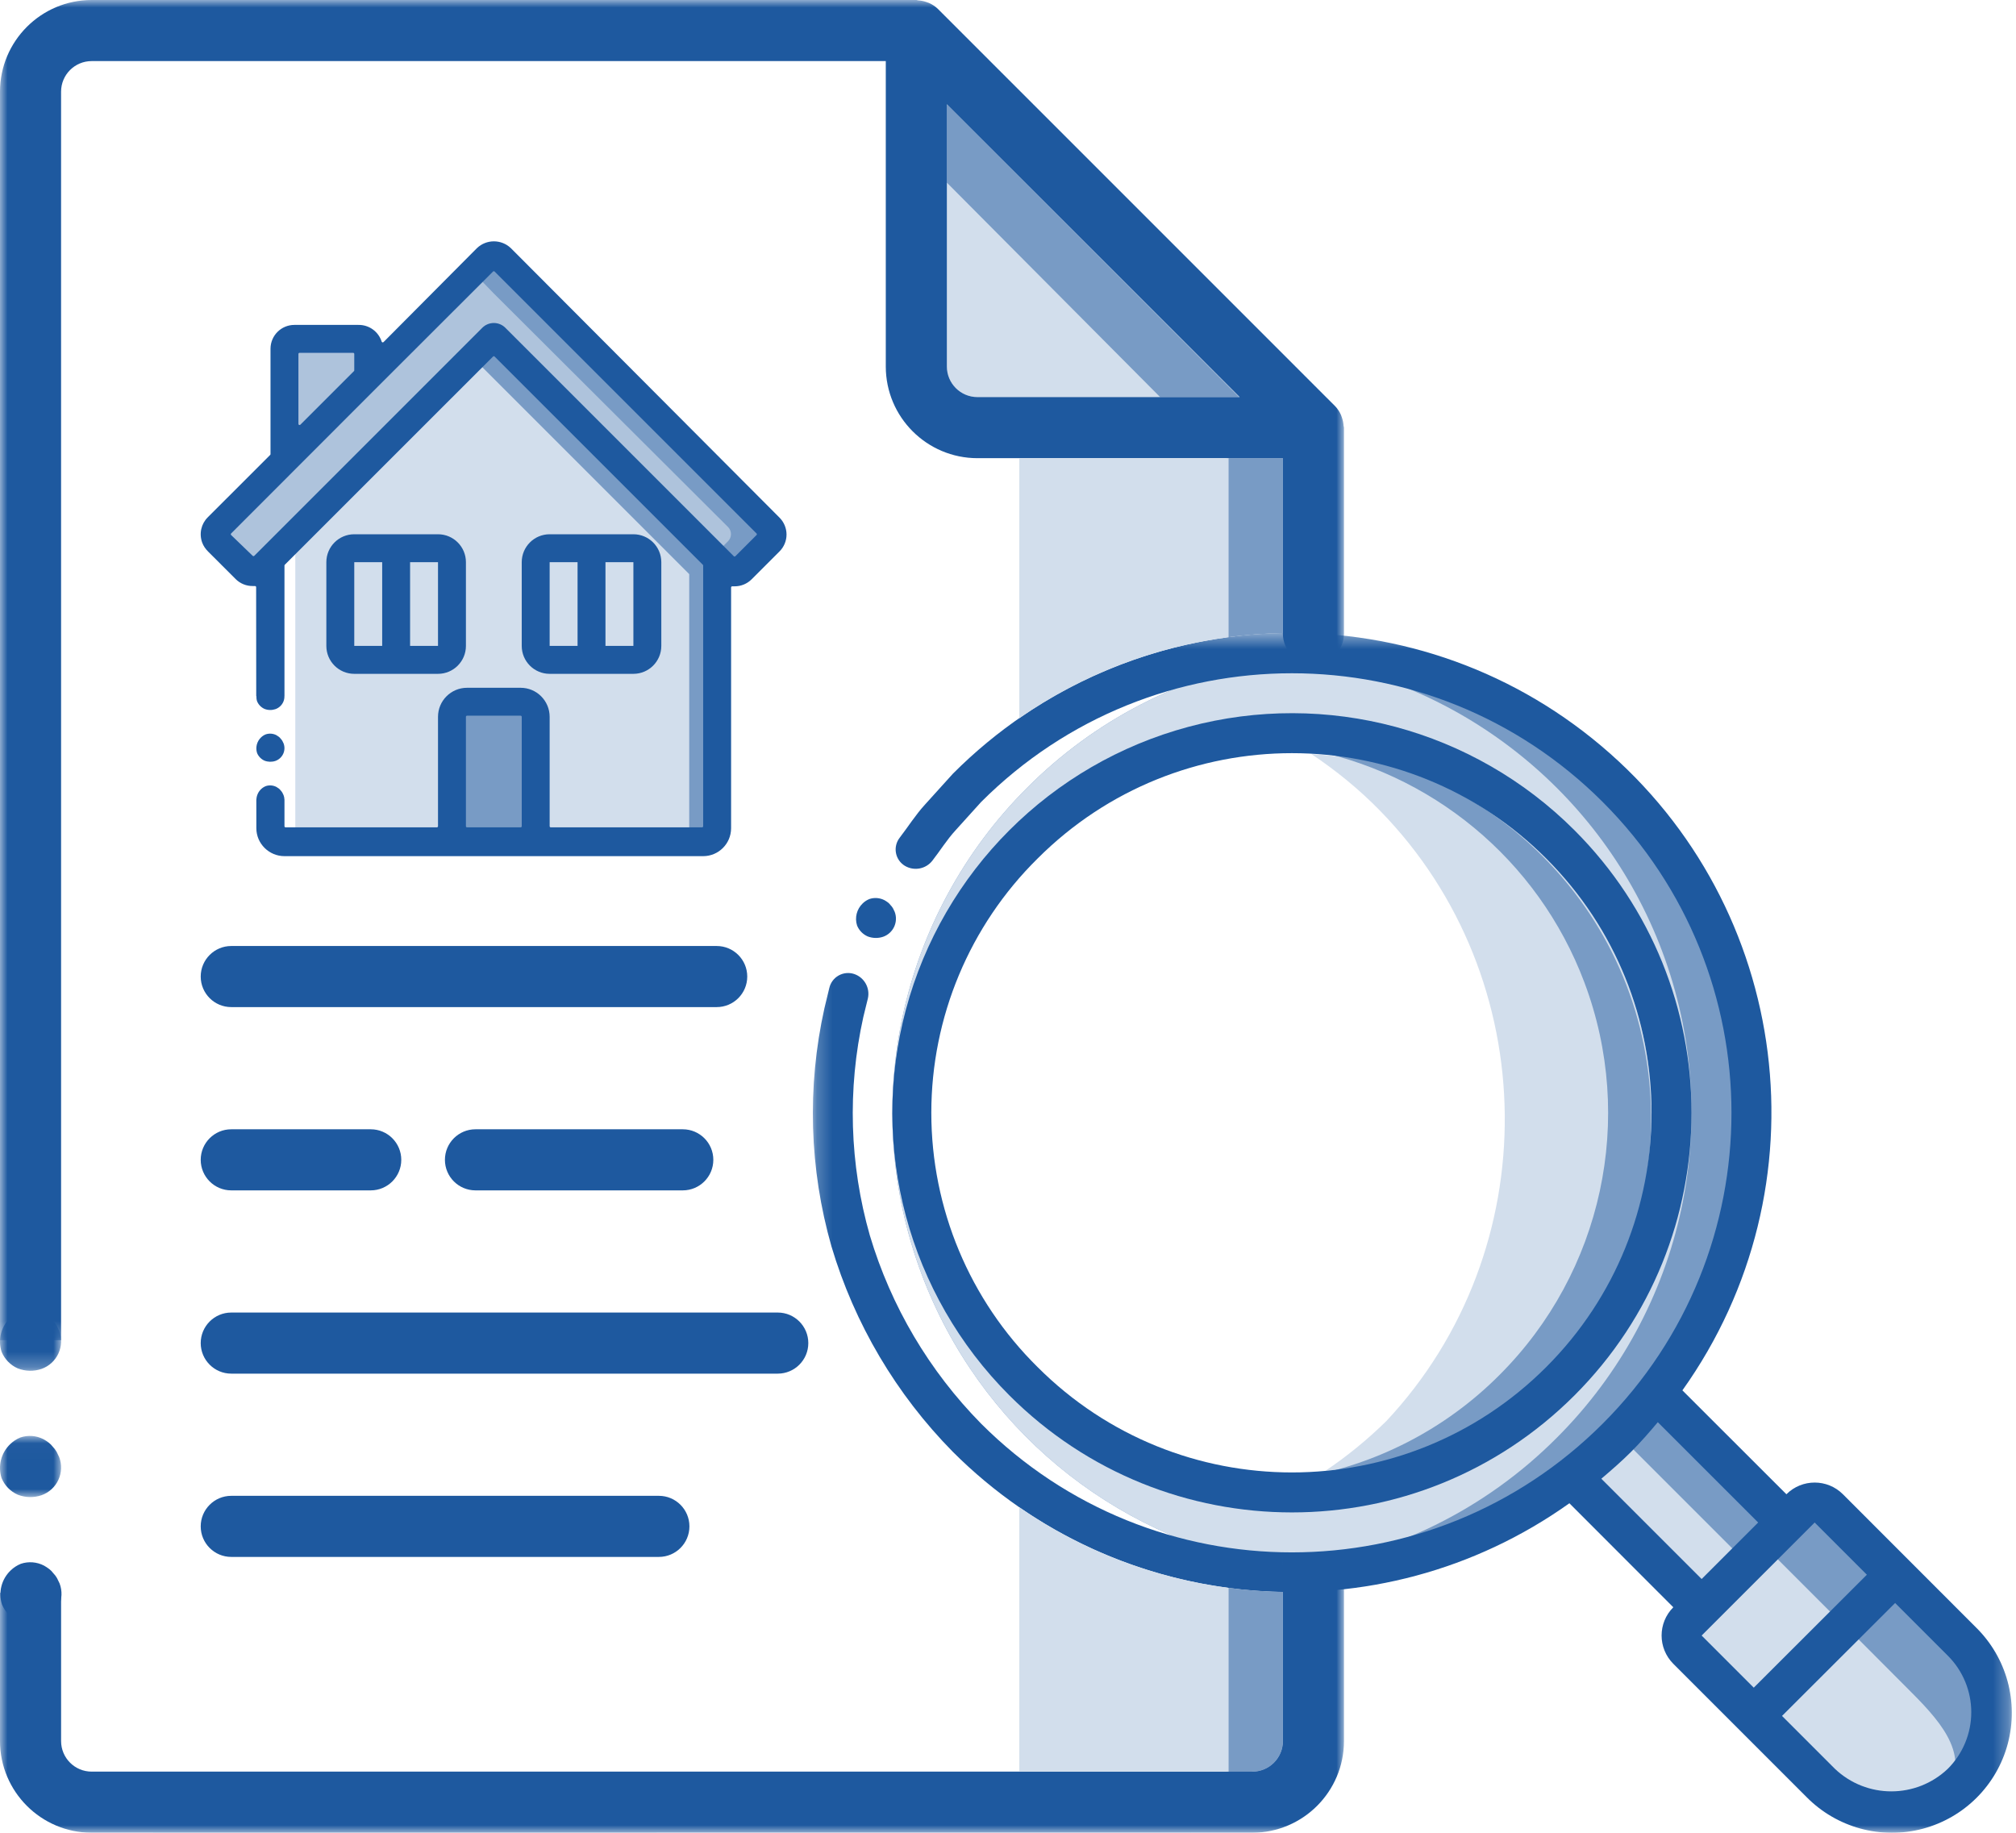 <?xml version="1.0" encoding="UTF-8"?>
<svg width="132px" height="120px" viewBox="0 0 132 120" version="1.1" xmlns="http://www.w3.org/2000/svg" xmlns:xlink="http://www.w3.org/1999/xlink">
    <!-- Generator: Sketch 61.2 (89653) - https://sketch.com -->
    <title>Group 84</title>
    <desc>Created with Sketch.</desc>
    <defs>
        <polygon id="path-1" points="0 0.016 4 0.016 4 4.02 0 4.02"></polygon>
        <polygon id="path-3" points="0 0.745 4 0.745 4 4.749 0 4.749"></polygon>
        <polygon id="path-5" points="0.222 0.439 78.726 0.439 78.726 79 0.222 79"></polygon>
        <polygon id="path-7" points="0 0 87.998 0 87.998 87.748 0 87.748"></polygon>
        <polygon id="path-9" points="0 0.553 87.998 0.553 87.998 19 0 19"></polygon>
    </defs>
    <g id="Page-1" stroke="none" stroke-width="1" fill="none" fill-rule="evenodd">
        <g id="Home" transform="translate(-356, -2022)">
            <g id="Group-84" transform="translate(356, 2022)">
                <path d="M61.998,6.828 L81.169,25.999 L63.998,25.999 C62.894,25.997 61.999,25.103 61.998,23.999 L61.998,6.828 Z" id="Fill-1" fill="#D2DEEC"></path>
                <path d="M15.142,65.939 L46.927,65.939 C48.032,65.939 48.927,65.043 48.927,63.939 C48.927,62.835 48.032,61.939 46.927,61.939 L15.142,61.939 C14.038,61.939 13.142,62.835 13.142,63.939 C13.142,65.043 14.038,65.939 15.142,65.939" id="Fill-3" fill="#1E599F"></path>
                <path d="M15.142,77.939 L24.274,77.939 C25.379,77.939 26.274,77.043 26.274,75.939 C26.274,74.835 25.379,73.939 24.274,73.939 L15.142,73.939 C14.038,73.939 13.142,74.835 13.142,75.939 C13.142,77.043 14.038,77.939 15.142,77.939" id="Fill-5" fill="#1E599F"></path>
                <path d="M15.142,89.938 L50.925,89.938 C52.029,89.938 52.925,89.042 52.925,87.938 C52.925,86.834 52.029,85.938 50.925,85.938 L15.142,85.938 C14.038,85.938 13.142,86.834 13.142,87.938 C13.142,89.042 14.038,89.938 15.142,89.938" id="Fill-7" fill="#1E599F"></path>
                <path d="M15.142,101.938 L43.141,101.938 C44.246,101.938 45.141,101.042 45.141,99.938 C45.141,98.834 44.246,97.938 43.141,97.938 L15.142,97.938 C14.038,97.938 13.142,98.834 13.142,99.938 C13.142,101.042 14.038,101.938 15.142,101.938" id="Fill-9" fill="#1E599F"></path>
                <path d="M46.956,36.616 L46.956,55.084 L19.335,55.084 L19.335,34.993 L32.215,22.704 C32.282,22.641 32.386,22.641 32.453,22.704 L46.956,36.616 Z" id="Fill-11" fill="#D2DEEC"></path>
                <path d="M32.453,22.114 C32.386,22.051 32.282,22.051 32.216,22.114 L30.933,23.396 L45.128,37.59 L45.128,55.085 L46.956,55.085 L46.956,36.616 L32.453,22.114 Z" id="Fill-13" fill="#789BC5"></path>
                <path d="M50.419,35.447 L48.591,37.275 C48.338,37.525 47.93,37.525 47.677,37.275 L32.453,22.114 C32.386,22.051 32.282,22.051 32.215,22.114 L17.027,37.301 C16.774,37.553 16.366,37.553 16.113,37.301 L14.285,35.474 C14.04,35.219 14.04,34.815 14.285,34.56 L18.627,30.137 L24.109,24.654 L29.592,19.171 L31.905,16.85 C32.159,16.604 32.564,16.604 32.818,16.85 L35.076,19.217 L50.419,34.514 C50.543,34.638 50.612,34.806 50.612,34.981 C50.612,35.155 50.543,35.323 50.419,35.447" id="Fill-15" fill="#AEC3DC"></path>
                <path d="M50.419,34.514 L35.076,19.216 L32.8,16.895 C32.545,16.649 32.141,16.649 31.886,16.895 L30.973,17.809 L32.334,19.216 L47.677,34.514 C47.923,34.769 47.923,35.173 47.677,35.428 L46.764,36.342 L47.677,37.256 C47.93,37.506 48.338,37.506 48.591,37.256 L50.419,35.428 C50.665,35.173 50.665,34.769 50.419,34.514" id="Fill-17" fill="#789BC5"></path>
                <path d="M24.109,22.826 L24.109,24.654 L18.626,30.137 L18.626,22.826 C18.626,22.655 18.694,22.491 18.816,22.37 C18.939,22.25 19.103,22.184 19.275,22.186 L23.46,22.186 C23.631,22.184 23.797,22.25 23.918,22.37 C24.04,22.491 24.109,22.655 24.109,22.826" id="Fill-19" fill="#AEC3DC"></path>
                <path d="M30.506,45.947 L34.161,45.947 C34.666,45.947 35.075,46.356 35.075,46.861 L35.075,55.085 L29.591,55.085 L29.591,46.861 C29.591,46.356 30.001,45.947 30.506,45.947" id="Fill-21" fill="#789BC5"></path>
                <path d="M28.679,34.98 L23.196,34.98 C22.186,34.98 21.368,35.798 21.368,36.808 L21.368,42.291 C21.368,43.3 22.186,44.119 23.196,44.119 L28.679,44.119 C29.688,44.119 30.507,43.3 30.507,42.291 L30.507,36.808 C30.507,35.798 29.688,34.98 28.679,34.98 L28.679,34.98 Z M23.196,42.291 L25.024,42.291 L25.024,36.808 L23.196,36.808 L23.196,42.291 Z M26.851,42.291 L28.679,42.291 L28.679,36.808 L26.851,36.808 L26.851,42.291 Z" id="Fill-23" fill="#1E599F"></path>
                <path d="M43.3,42.291 L43.3,36.808 C43.3,35.799 42.481,34.98 41.472,34.98 L35.989,34.98 C34.98,34.98 34.161,35.799 34.161,36.808 L34.161,42.291 C34.161,43.301 34.98,44.119 35.989,44.119 L41.472,44.119 C42.481,44.119 43.3,43.301 43.3,42.291 L43.3,42.291 Z M39.644,42.291 L41.472,42.291 L41.472,36.808 L39.644,36.808 L39.644,42.291 Z M35.989,42.291 L37.817,42.291 L37.817,36.808 L35.989,36.808 L35.989,42.291 Z" id="Fill-25" fill="#1E599F"></path>
                <path d="M51.04,33.892 L33.449,16.247 C32.827,15.653 31.85,15.653 31.228,16.247 L25.114,22.396 C25.075,22.436 25.007,22.422 24.991,22.369 C24.782,21.709 24.162,21.259 23.46,21.273 L19.275,21.273 C18.415,21.273 17.718,21.966 17.712,22.826 L17.712,29.732 C17.712,29.752 17.705,29.77 17.69,29.785 L13.6,33.874 C13.179,34.294 13.023,34.931 13.238,35.525 C13.32,35.749 13.461,35.949 13.631,36.117 L15.428,37.913 C15.724,38.208 16.125,38.373 16.543,38.37 L16.697,38.37 C16.738,38.37 16.771,38.404 16.771,38.444 L16.777,45.572 L16.788,45.572 C16.784,45.687 16.796,45.803 16.832,45.914 C16.924,46.139 17.099,46.318 17.32,46.416 C17.549,46.505 17.801,46.51 18.034,46.431 C18.259,46.352 18.442,46.185 18.543,45.969 C18.601,45.844 18.627,45.709 18.623,45.572 L18.626,45.572 L18.626,37.031 C18.626,37.011 18.634,36.992 18.648,36.977 L32.282,23.345 C32.311,23.316 32.357,23.316 32.386,23.345 L46.019,36.977 C46.034,36.992 46.041,37.011 46.041,37.031 L46.041,54.097 C46.041,54.139 46.008,54.17 45.967,54.17 L36.063,54.17 C36.022,54.17 35.989,54.139 35.989,54.097 L35.989,46.934 C35.989,45.883 35.138,45.032 34.088,45.032 L30.58,45.032 C29.53,45.032 28.679,45.883 28.679,46.934 L28.679,54.097 C28.679,54.139 28.645,54.17 28.605,54.17 L18.7,54.17 C18.66,54.17 18.626,54.139 18.626,54.097 L18.626,52.344 L18.623,52.344 C18.62,52.248 18.602,52.153 18.567,52.062 L18.489,51.901 C18.457,51.846 18.419,51.795 18.376,51.751 C18.341,51.703 18.299,51.66 18.251,51.624 C18.202,51.587 18.15,51.553 18.096,51.523 C17.881,51.413 17.63,51.392 17.4,51.471 C17.287,51.517 17.182,51.584 17.094,51.669 C16.905,51.849 16.8,52.093 16.788,52.344 L16.783,52.344 L16.785,54.227 C16.785,55.237 17.617,56.056 18.626,56.056 L20.366,56.056 L42.854,56.056 L46.041,56.056 C47.047,56.056 47.863,55.243 47.869,54.239 L47.869,38.462 C47.869,38.422 47.902,38.389 47.943,38.389 L48.098,38.389 C48.515,38.391 48.916,38.227 49.212,37.931 L51.04,36.103 C51.333,35.812 51.499,35.413 51.499,34.998 C51.499,34.584 51.333,34.185 51.04,33.892 L51.04,33.892 Z M34.162,54.097 C34.162,54.139 34.128,54.17 34.088,54.17 L30.58,54.17 C30.539,54.17 30.506,54.139 30.506,54.097 L30.506,46.934 C30.506,46.892 30.539,46.859 30.58,46.859 L34.088,46.859 C34.128,46.859 34.162,46.892 34.162,46.934 L34.162,54.097 Z M19.54,23.174 C19.54,23.134 19.573,23.101 19.614,23.101 L23.122,23.101 C23.163,23.101 23.196,23.134 23.196,23.174 L23.196,24.248 C23.196,24.267 23.188,24.287 23.174,24.3 L19.666,27.808 C19.62,27.855 19.54,27.822 19.54,27.756 L19.54,23.174 Z M49.535,35.032 L48.15,36.417 C48.121,36.447 48.074,36.447 48.045,36.417 L33.092,21.465 C32.892,21.262 32.619,21.148 32.334,21.148 C32.049,21.148 31.776,21.262 31.575,21.465 L16.649,36.392 C16.621,36.419 16.574,36.419 16.545,36.392 L15.135,35.032 C15.105,35.004 15.104,34.956 15.134,34.928 L24.73,25.322 L32.282,17.779 C32.311,17.75 32.357,17.75 32.386,17.779 L49.535,34.928 C49.564,34.956 49.564,35.004 49.535,35.032 L49.535,35.032 Z" id="Fill-27" fill="#1E599F"></path>
                <path d="M18.489,48.511 C18.458,48.457 18.419,48.407 18.376,48.362 C18.341,48.314 18.299,48.271 18.251,48.236 C18.201,48.198 18.15,48.164 18.096,48.134 C17.881,48.023 17.63,48.004 17.4,48.081 C17.286,48.127 17.182,48.194 17.093,48.28 C16.817,48.543 16.716,48.941 16.832,49.303 C16.924,49.527 17.099,49.707 17.32,49.805 C17.549,49.893 17.801,49.899 18.034,49.821 C18.259,49.741 18.442,49.574 18.542,49.358 C18.643,49.142 18.652,48.895 18.567,48.672 L18.489,48.511 Z" id="Fill-29" fill="#1E599F"></path>
                <path d="M31.132,77.939 L44.706,77.939 C45.811,77.939 46.706,77.043 46.706,75.939 C46.706,74.835 45.811,73.939 44.706,73.939 L31.132,73.939 C30.028,73.939 29.132,74.835 29.132,75.939 C29.132,77.043 30.028,77.939 31.132,77.939" id="Fill-31" fill="#1E599F"></path>
                <g id="Group-35" transform="translate(0, 94)">
                    <mask id="mask-2" fill="white">
                        <use xlink:href="#path-1"></use>
                    </mask>
                    <g id="Clip-34"></g>
                    <path d="M3.705,1.052 C3.637,0.935 3.554,0.826 3.459,0.728 C3.382,0.624 3.291,0.531 3.188,0.454 C3.08,0.373 2.968,0.299 2.851,0.234 C2.382,-0.009 1.837,-0.051 1.339,0.117 C1.091,0.217 0.864,0.365 0.672,0.55 C0.071,1.122 -0.15,1.988 0.103,2.776 C0.303,3.262 0.683,3.653 1.164,3.865 C1.662,4.059 2.21,4.071 2.716,3.9 C3.205,3.728 3.603,3.365 3.822,2.895 C4.039,2.425 4.059,1.888 3.875,1.403 L3.705,1.052 Z" id="Fill-33" fill="#1E599F" mask="url(#mask-2)"></path>
                </g>
                <g id="Group-38" transform="translate(0, 85)">
                    <mask id="mask-4" fill="white">
                        <use xlink:href="#path-3"></use>
                    </mask>
                    <g id="Clip-37"></g>
                    <path d="M3.705,1.782 C3.637,1.665 3.554,1.555 3.459,1.458 C3.382,1.354 3.291,1.261 3.188,1.183 C3.08,1.102 2.968,1.029 2.851,0.963 C2.382,0.721 1.837,0.679 1.339,0.847 C1.091,0.947 0.864,1.095 0.672,1.28 C0.071,1.852 -0.15,2.717 0.103,3.506 C0.303,3.992 0.683,4.383 1.164,4.595 C1.662,4.788 2.21,4.801 2.716,4.63 C3.205,4.457 3.603,4.095 3.822,3.625 C4.039,3.155 4.059,2.617 3.875,2.133 L3.705,1.782 Z" id="Fill-36" fill="#1E599F" mask="url(#mask-4)"></path>
                </g>
                <path d="M3.732,103.324 C3.664,103.206 3.581,103.097 3.486,103 C3.409,102.896 3.318,102.803 3.215,102.725 C3.107,102.644 2.995,102.571 2.878,102.505 C2.409,102.263 1.864,102.221 1.366,102.388 C1.118,102.488 0.891,102.636 0.699,102.821 C0.098,103.393 -0.123,104.259 0.13,105.047 C0.33,105.534 0.71,105.925 1.191,106.137 C1.689,106.33 2.237,108.562 2.743,108.392 C3.232,108.22 3.63,105.637 3.849,105.167 C4.066,104.696 4.086,104.159 3.902,103.675 L3.732,103.324 Z" id="Fill-39" fill="#1E599F"></path>
                <path d="M101.239,56.21 C96.968,51.938 91.462,49.677 85.869,49.374 C87.463,50.438 88.982,51.667 90.379,53.1 C101.086,64.082 101.264,81.829 90.781,93.035 C89.526,94.27 88.185,95.356 86.782,96.302 C92.057,95.811 97.199,93.549 101.239,89.51 C110.435,80.314 110.435,65.406 101.239,56.21" id="Fill-41" fill="#D2DEEC"></path>
                <path d="M101,56.059 C96.643,51.702 91.033,49.351 85.321,49.003 C93.662,50.498 100.706,56.263 103.738,64.318 C107.095,73.233 104.923,83.288 98.185,90.021 C94.622,93.602 90.033,95.937 85.092,96.764 C90.958,96.634 96.791,94.396 101.35,90.021 C110.494,80.491 110.338,65.398 101,56.059" id="Fill-43" fill="#789BC5"></path>
                <path d="M105.428,52.023 C99.361,45.955 91.334,43.016 83.367,43.223 C77.28,44.265 71.637,47.174 67.245,51.589 C58.891,59.936 56.197,72.399 60.355,83.451 C64.105,93.416 72.8,100.57 83.111,102.446 C91.237,102.964 99.538,100.2 105.863,94.131 C117.2,82.315 117.007,63.602 105.428,52.023 M102.159,90.428 C92.456,100.13 76.726,100.13 67.024,90.429 C62.324,85.79 59.679,79.462 59.679,72.859 C59.679,66.256 62.324,59.929 67.024,55.29 C76.726,45.588 92.456,45.588 102.159,55.292 C111.862,64.994 111.862,80.725 102.159,90.428" id="Fill-45" fill="#789BC5"></path>
                <path d="M108.824,62.263 C104.892,51.821 95.531,44.469 84.572,43.041 C78.027,43.888 71.926,46.885 67.245,51.589 C58.892,59.936 56.198,72.4 60.356,83.451 C64.285,93.896 73.648,101.252 84.61,102.681 C91.155,101.833 97.257,98.837 101.938,94.131 C110.293,85.783 112.986,73.316 108.824,62.263 M67.024,90.429 C62.324,85.79 59.68,79.462 59.68,72.86 C59.68,66.256 62.324,59.929 67.024,55.29 C76.726,45.589 92.457,45.589 102.159,55.292 C111.863,64.994 111.863,80.725 102.159,90.428 C92.457,100.13 76.726,100.13 67.024,90.429" id="Fill-47" fill="#D2DEEC"></path>
                <path d="M124.085,103.106 L114.876,112.302 L114.836,112.355 L114.823,112.341 L114.81,112.341 L110.493,108.011 C109.985,107.502 109.985,106.677 110.493,106.167 L116.118,100.542 L117.897,98.762 C118.407,98.255 119.231,98.255 119.742,98.762 L124.085,103.106 Z" id="Fill-49" fill="#789BC5"></path>
                <path d="M128.468,116.737 C128.14,117.069 127.776,117.363 127.382,117.614 C124.794,119.278 121.395,118.913 119.219,116.737 L114.837,112.355 L114.876,112.302 L124.086,103.106 L128.468,107.489 C131.022,110.043 131.022,114.183 128.468,116.737" id="Fill-51" fill="#789BC5"></path>
                <path d="M120.671,106.365 L114.824,112.342 L114.811,112.342 L110.493,108.011 C109.986,107.502 109.986,106.677 110.493,106.167 L114.679,101.85 C115.201,101.514 115.886,101.585 116.328,102.02 L120.671,106.365 Z" id="Fill-53" fill="#D2DEEC"></path>
                <path d="M127.382,117.614 C124.794,119.278 121.395,118.913 119.219,116.737 L114.837,112.355 L120.776,106.416 L125.145,110.798 C127.356,113.009 129.017,115.075 127.382,117.614" id="Fill-55" fill="#D2DEEC"></path>
                <polygon id="Fill-57" fill="#789BC5" points="102.905 96.722 108.451 91.175 116.968 99.692 111.422 105.239"></polygon>
                <polygon id="Fill-59" fill="#D2DEEC" points="102.905 96.722 105.836 93.791 114.352 102.308 111.422 105.239"></polygon>
                <path d="M58.471,59.474 C58.427,59.397 58.372,59.326 58.31,59.262 C58.26,59.194 58.2,59.134 58.134,59.083 C58.063,59.03 57.989,58.982 57.912,58.939 C57.607,58.781 57.25,58.753 56.925,58.863 C56.763,58.928 56.615,59.024 56.49,59.145 C56.096,59.519 55.952,60.084 56.118,60.599 C56.248,60.917 56.497,61.173 56.811,61.311 C57.136,61.437 57.494,61.445 57.825,61.334 C58.144,61.221 58.405,60.985 58.547,60.678 C58.689,60.37 58.702,60.019 58.582,59.703 L58.471,59.474 Z" id="Fill-61" fill="#1E599F"></path>
                <path d="M66.089,91.361 C76.307,101.579 92.873,101.58 103.091,91.362 C113.309,81.145 113.31,64.578 103.092,54.361 C96.483,47.751 86.849,45.168 77.82,47.587 C68.791,50.007 61.738,57.059 59.318,66.088 C56.899,75.117 59.48,84.751 66.089,91.361 M67.94,56.209 C77.135,47.014 92.044,47.014 101.239,56.21 C110.435,65.406 110.435,80.314 101.239,89.51 C92.044,98.706 77.135,98.706 67.94,89.511 C63.485,85.115 60.979,79.118 60.979,72.86 C60.979,66.602 63.485,60.605 67.94,56.209" id="Fill-63" fill="#1E599F"></path>
                <g id="Group-67" transform="translate(53, 41)">
                    <mask id="mask-6" fill="white">
                        <use xlink:href="#path-5"></use>
                    </mask>
                    <g id="Clip-66"></g>
                    <path d="M76.381,65.555 L67.667,56.835 C66.646,55.814 64.989,55.814 63.967,56.835 L57.157,50.033 C66.636,36.736 64.333,18.393 51.862,7.853 C39.392,-2.688 20.921,-1.903 9.391,9.659 L7.561,11.683 C6.946,12.356 6.46,13.131 5.905,13.852 C5.688,14.133 5.6,14.492 5.663,14.841 C5.726,15.191 5.935,15.497 6.237,15.683 C6.836,16.048 7.612,15.907 8.045,15.356 C8.556,14.701 8.997,13.983 9.562,13.368 L11.24,11.51 C22.479,0.272 40.701,0.272 51.941,11.511 C63.18,22.751 63.18,40.973 51.941,52.211 C40.701,63.451 22.479,63.451 11.24,52.213 C7.842,48.762 5.341,44.532 3.955,39.892 C2.623,35.232 2.477,30.312 3.529,25.581 L3.827,24.366 C3.978,23.682 3.589,22.994 2.925,22.771 C2.588,22.66 2.22,22.696 1.91,22.87 C1.601,23.044 1.38,23.341 1.3,23.687 L0.98,25.014 C-0.168,30.173 -0.009,35.535 1.443,40.616 C2.952,45.68 5.681,50.296 9.391,54.06 C20.221,64.885 37.284,66.307 49.758,57.425 L56.561,64.235 C55.54,65.257 55.54,66.913 56.561,67.935 L65.282,76.657 C67.26,78.665 70.163,79.46 72.888,78.738 C75.614,78.016 77.742,75.886 78.464,73.161 C79.186,70.436 78.391,67.533 76.381,65.555 L76.381,65.555 Z M51.849,55.818 C52.511,55.257 53.167,54.686 53.793,54.062 C54.418,53.438 54.988,52.779 55.548,52.117 L62.118,58.686 L60.267,60.535 L58.417,62.385 L51.849,55.818 Z M58.417,66.086 L65.818,58.686 L69.236,62.104 L61.83,69.499 L58.417,66.086 Z M74.538,74.808 C72.466,76.782 69.21,76.782 67.139,74.808 L63.68,71.349 L71.086,63.955 L74.538,67.407 C75.52,68.387 76.071,69.719 76.071,71.107 C76.071,72.495 75.52,73.826 74.538,74.808 L74.538,74.808 Z" id="Fill-65" fill="#1E599F" mask="url(#mask-6)"></path>
                </g>
                <polygon id="Fill-68" fill="#789BC5" points="75.961 25.999 81.13 25.999 62.031 6.861 61.998 6.894 61.998 11.958"></polygon>
                <path d="M83.997,41.453 L83.997,37.69 L83.997,29.998 L80.332,29.998 L80.332,41.733 C81.548,41.566 82.771,41.477 83.997,41.453" id="Fill-70" fill="#789BC5"></path>
                <path d="M80.332,103.95 L80.332,115.997 L81.998,115.997 C83.1,115.995 83.992,115.104 83.997,114.004 L83.997,104.229 C82.771,104.207 81.547,104.115 80.332,103.95" id="Fill-72" fill="#789BC5"></path>
                <g id="Group-76">
                    <mask id="mask-8" fill="white">
                        <use xlink:href="#path-7"></use>
                    </mask>
                    <g id="Clip-75"></g>
                    <path d="M63.998,25.999 C62.894,25.998 61.999,25.103 61.998,23.999 L61.998,6.828 L81.169,25.999 L63.998,25.999 Z M87.972,27.874 C87.961,27.698 87.927,27.525 87.87,27.359 C87.851,27.295 87.828,27.232 87.803,27.171 C87.708,26.954 87.576,26.755 87.411,26.585 L61.412,0.586 C61.242,0.421 61.043,0.289 60.826,0.194 C60.765,0.169 60.702,0.146 60.638,0.127 C60.472,0.07 60.298,0.036 60.122,0.025 C60.08,0.022 60.041,-0 59.998,-0 L6,-0 C2.688,0.003 0.003,2.688 0,6 L0,87.748 L4,87.748 L3.999,6 C4.001,4.896 4.895,4.001 5.999,4 L57.998,4 L57.998,23.999 C58.001,27.311 60.685,29.996 63.998,29.999 L83.997,29.999 L83.998,41.484 C83.998,42.588 84.893,43.484 85.998,43.484 C87.102,43.484 87.998,42.588 87.998,41.484 L87.998,27.999 C87.997,27.956 87.975,27.916 87.972,27.874 L87.972,27.874 Z" id="Fill-74" fill="#1E599F" mask="url(#mask-8)"></path>
                </g>
                <g id="Group-79" transform="translate(0, 101)">
                    <mask id="mask-10" fill="white">
                        <use xlink:href="#path-9"></use>
                    </mask>
                    <g id="Clip-78"></g>
                    <path d="M83.998,0.746 L83.998,12.996 C83.997,14.1 83.102,14.995 81.998,14.996 L6,14.996 C4.896,14.995 4.001,14.1 4,12.996 L4,3.288 L0,3.288 L0,12.996 C0.004,16.308 2.688,18.992 6,18.997 L10.041,18.997 L10.028,19 L77.895,18.997 C77.92,18.997 77.97,19 77.97,19 L77.957,18.997 L81.998,18.997 C85.31,18.992 87.994,16.308 87.998,12.996 L87.998,0.553 C86.669,0.731 85.331,0.793 83.998,0.746" id="Fill-77" fill="#1E599F" mask="url(#mask-10)"></path>
                </g>
                <path d="M66.74,98.689 L66.74,115.997 L80.444,115.997 L80.444,103.966 C75.596,103.325 70.887,101.556 66.74,98.689" id="Fill-80" fill="#D2DEEC"></path>
                <path d="M66.74,47.025 C70.896,44.142 75.603,42.362 80.443,41.717 L80.443,29.999 L66.74,29.999 L66.74,47.025 Z" id="Fill-82" fill="#D2DEEC"></path>
            </g>
        </g>
    </g>
</svg>